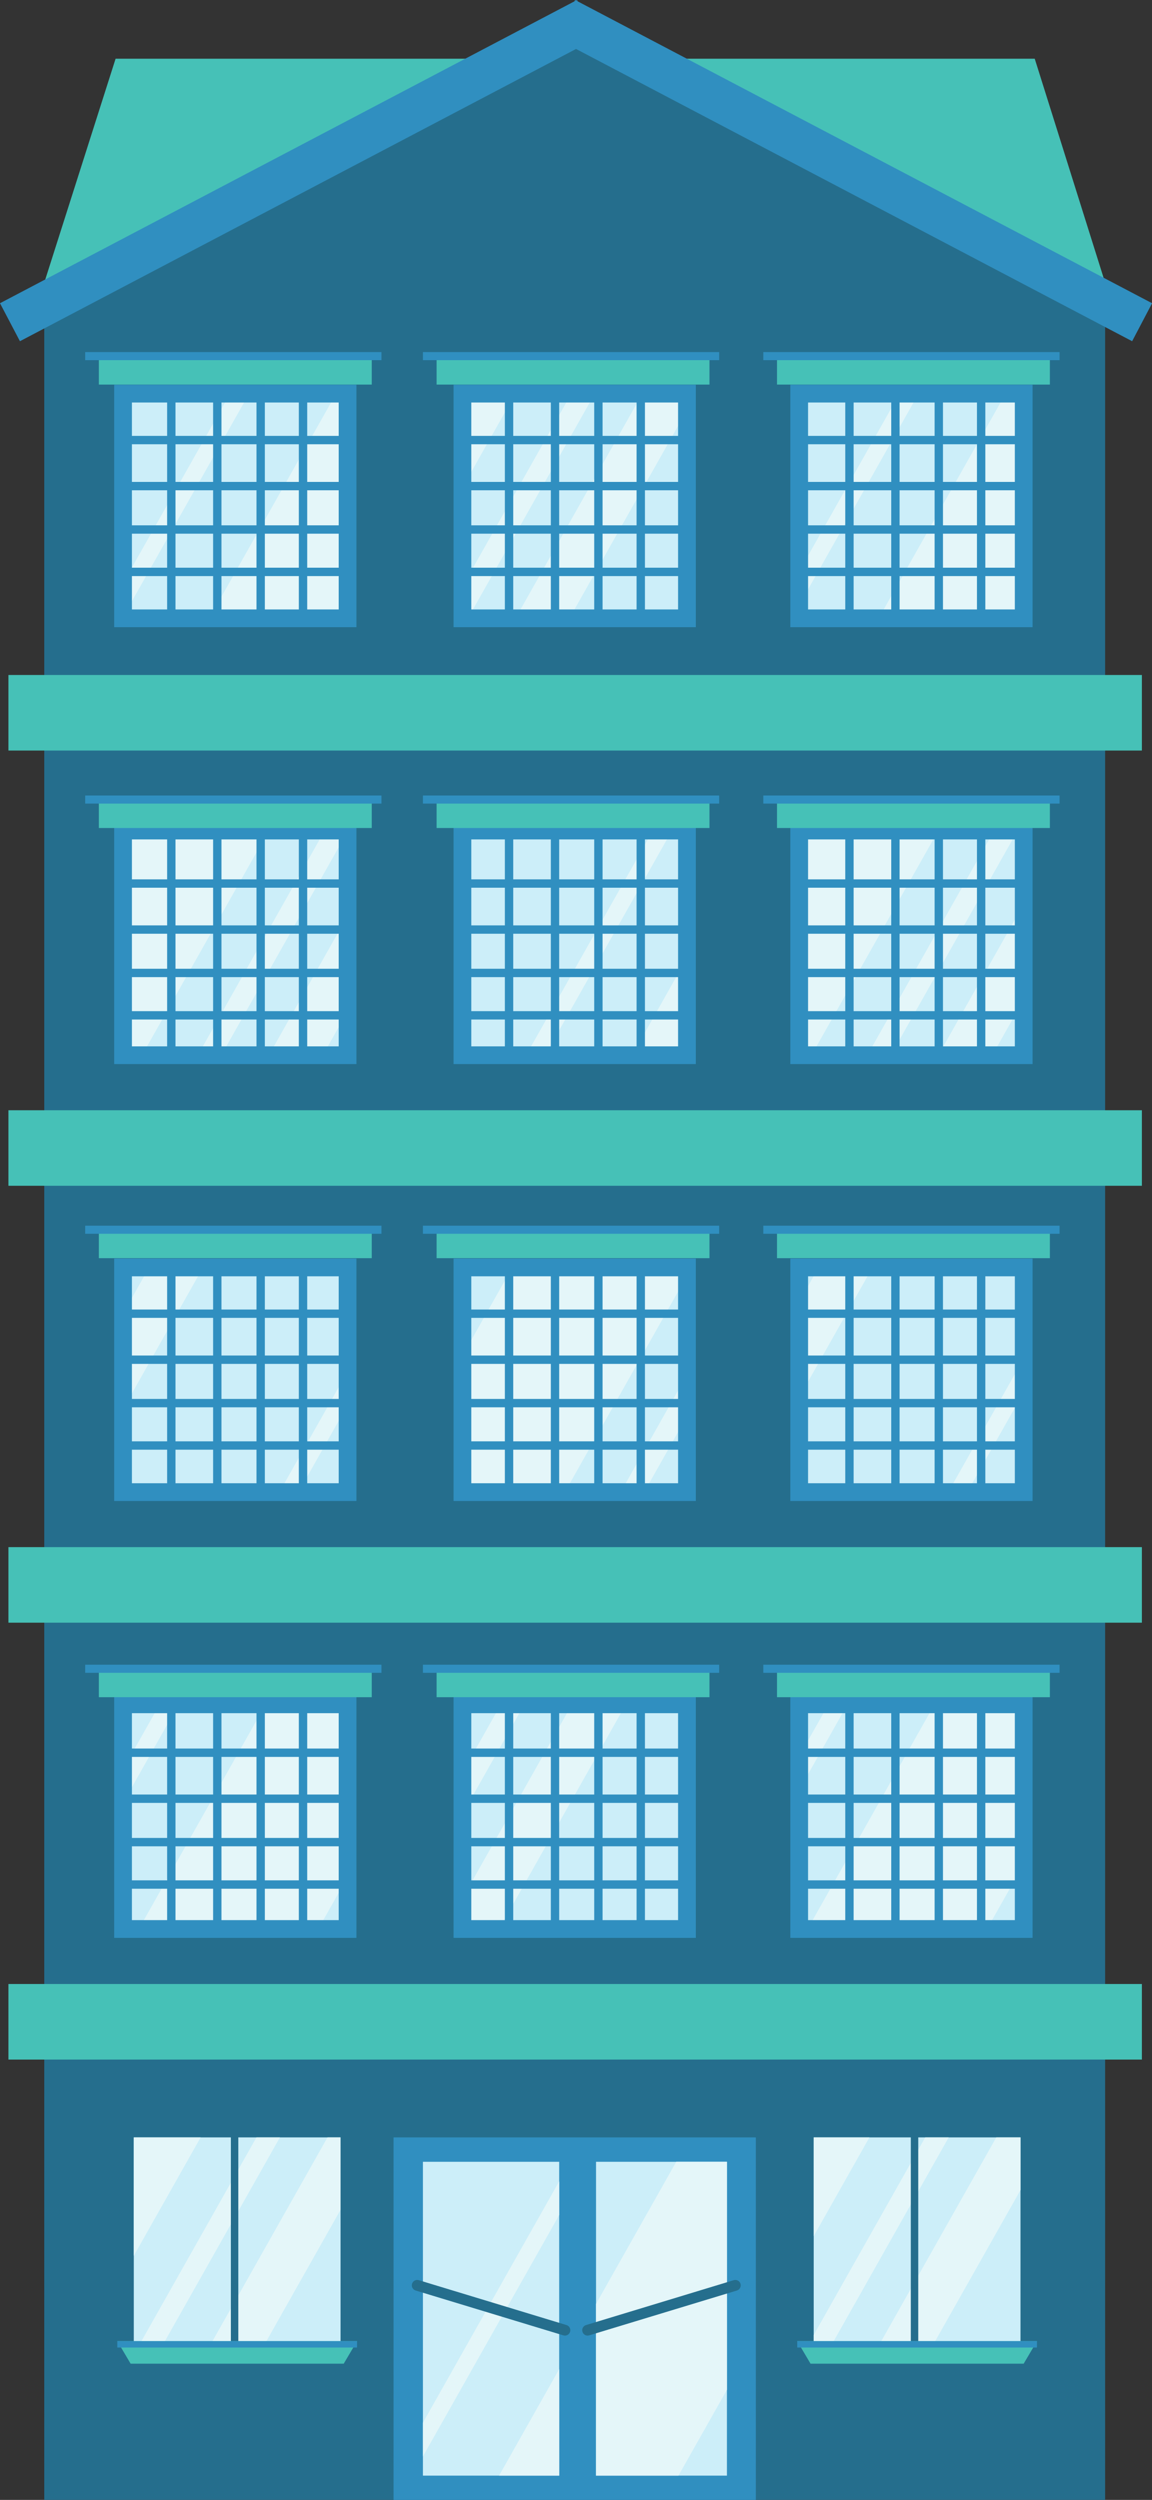 <?xml version="1.0" encoding="UTF-8"?><svg xmlns="http://www.w3.org/2000/svg" xmlns:xlink="http://www.w3.org/1999/xlink" height="499.8" preserveAspectRatio="xMidYMid meet" version="1.0" viewBox="0.0 0.0 230.5 499.8" width="230.5" zoomAndPan="magnify"><rect x="0.0" y="0.0" width="230.5" height="499.8" fill="#333333" stroke="none"/><defs><clipPath id="a"><path d="M 8 56 L 222 56 L 222 499.809 L 8 499.809 Z M 8 56"/></clipPath><clipPath id="b"><path d="M 22 76 L 207 76 L 207 499.809 L 22 499.809 Z M 22 76"/></clipPath><clipPath id="c"><path d="M 0 0 L 230.52 0 L 230.52 470 L 0 470 Z M 0 0"/></clipPath></defs><g><g clip-path="url(#a)" id="change1_3"><path d="M 221.121 499.809 L 8.855 499.809 L 8.855 56.516 L 221.121 56.516 L 221.121 499.809" fill="#256e8d"/></g><g id="change2_1"><path d="M 228.477 411.762 L 1.688 411.762 L 1.688 396.656 L 228.477 396.656 Z M 228.477 324.418 L 1.688 324.418 L 1.688 309.312 L 228.477 309.312 Z M 228.477 237.07 L 1.688 237.07 L 1.688 221.969 L 228.477 221.969 Z M 228.477 134.949 L 1.688 134.949 L 1.688 150.055 L 228.477 150.055 L 228.477 134.949" fill="#46c1b7"/></g><g id="change3_1"><path d="M 68.141 427.32 L 26.77 427.32 L 26.77 468.695 L 68.141 468.695 Z M 204.188 427.32 L 162.812 427.32 L 162.812 468.695 L 204.188 468.695 Z M 204.828 385.656 L 204.828 340.738 L 159.91 340.738 L 159.91 385.656 Z M 137.449 385.656 L 137.449 340.738 L 92.527 340.738 L 92.527 385.656 Z M 69.543 385.656 L 69.543 340.738 L 24.621 340.738 L 24.621 385.656 Z M 204.828 298.312 L 204.828 253.391 L 159.91 253.391 L 159.91 298.312 Z M 137.449 298.312 L 137.449 253.391 L 92.527 253.391 L 92.527 298.312 Z M 69.543 298.312 L 69.543 253.391 L 24.621 253.391 L 24.621 298.312 Z M 204.828 210.969 L 204.828 166.047 L 159.91 166.047 L 159.91 210.969 Z M 137.449 210.969 L 137.449 166.047 L 92.527 166.047 L 92.527 210.969 Z M 69.543 210.969 L 69.543 166.047 L 24.621 166.047 L 24.621 210.969 Z M 204.828 123.621 L 204.828 78.699 L 159.91 78.699 L 159.91 123.621 Z M 137.449 123.621 L 137.449 78.699 L 92.527 78.699 L 92.527 123.621 Z M 24.621 123.621 L 24.621 78.699 L 69.543 78.699 L 69.543 123.621 L 24.621 123.621" fill="#cceef9"/></g><g id="change4_1"><path d="M 69.543 166.254 L 69.543 166.047 L 64.965 166.047 L 39.586 210.969 L 44.281 210.969 Z M 40.625 253.391 L 29.832 253.391 L 24.621 262.613 L 24.621 281.715 Z M 92.527 117.254 L 92.527 123.621 L 93.625 123.621 L 119.004 78.699 L 114.309 78.699 Z M 159.91 210.969 L 162.371 210.969 L 187.746 166.047 L 159.91 166.047 Z M 173.539 210.969 L 178.234 210.969 L 203.613 166.047 L 198.918 166.047 Z M 159.91 114.234 L 159.91 120.973 L 183.789 78.699 L 179.984 78.699 Z M 35.754 340.738 L 31.949 340.738 L 24.621 353.703 L 24.621 360.445 Z M 69.543 375.281 L 69.543 340.738 L 53.16 340.738 L 27.781 385.656 L 63.68 385.656 Z M 173.961 427.32 L 162.812 427.32 L 162.812 447.055 Z M 204.828 372.68 L 204.828 340.738 L 186.977 340.738 L 161.598 385.656 L 197.496 385.656 Z M 204.188 437.848 L 204.188 427.32 L 199.344 427.32 L 175.969 468.695 L 186.758 468.695 Z M 187.754 210.969 L 198.543 210.969 L 204.828 199.844 L 204.828 180.738 Z M 169.57 340.738 L 165.766 340.738 L 159.91 351.102 L 159.91 357.844 Z M 40.145 427.32 L 26.77 427.32 L 26.77 450.996 Z M 68.141 441.793 L 68.141 427.32 L 65.527 427.32 L 42.152 468.695 L 52.941 468.695 Z M 56.008 427.32 L 51.312 427.32 L 27.938 468.695 L 32.633 468.695 Z M 92.527 97.484 L 103.141 78.699 L 92.527 78.699 Z M 204.828 123.621 L 204.828 78.699 L 201.195 78.699 L 175.816 123.621 Z M 189.734 298.312 L 193.539 298.312 L 204.828 278.328 L 204.828 271.59 Z M 113.938 123.621 L 137.449 82.004 L 137.449 78.699 L 128.523 78.699 L 103.145 123.621 Z M 24.621 166.047 L 24.621 210.969 L 28.418 210.969 L 53.793 166.047 Z M 185.129 427.32 L 162.812 466.824 L 162.812 468.695 L 166.449 468.695 L 189.824 427.32 Z M 92.527 379.523 L 92.527 385.656 L 99.855 385.656 L 125.23 340.738 L 114.441 340.738 Z M 163.785 253.391 L 159.91 260.254 L 159.91 279.355 L 174.578 253.391 Z M 69.543 78.699 L 67.242 78.699 L 41.863 123.621 L 69.543 123.621 Z M 24.621 116.594 L 24.621 123.332 L 49.836 78.699 L 46.031 78.699 Z M 124.195 298.312 L 128.891 298.312 L 137.449 283.16 L 137.449 274.852 Z M 59.723 298.312 L 69.543 280.93 L 69.543 274.191 L 55.914 298.312 Z M 104.922 340.738 L 100.227 340.738 L 92.527 354.363 L 92.527 362.676 Z M 137.449 253.391 L 102.504 253.391 L 92.527 271.051 L 92.527 298.312 L 113.027 298.312 L 137.449 255.082 Z M 105.262 210.969 L 109.066 210.969 L 134.445 166.047 L 130.637 166.047 Z M 137.449 191.539 L 126.473 210.969 L 137.449 210.969 Z M 69.543 202.203 L 64.59 210.969 L 53.801 210.969 L 69.543 183.102 L 69.543 202.203" fill="#e4f6f9"/></g><g clip-path="url(#b)" id="change5_1"><path d="M 195.477 358.777 L 188.676 358.777 L 188.676 351.25 L 195.477 351.25 Z M 195.477 367.453 L 188.676 367.453 L 188.676 360.449 L 195.477 360.449 Z M 195.477 375.93 L 188.676 375.93 L 188.676 369.129 L 195.477 369.129 Z M 179.996 375.93 L 179.996 369.129 L 187.004 369.129 L 187.004 375.93 Z M 170.801 375.93 L 170.801 369.129 L 178.324 369.129 L 178.324 375.93 Z M 170.801 360.449 L 178.324 360.449 L 178.324 367.453 L 170.801 367.453 Z M 170.801 351.25 L 178.324 351.25 L 178.324 358.777 L 170.801 358.777 Z M 187.004 360.449 L 187.004 367.453 L 179.996 367.453 L 179.996 360.449 Z M 187.004 351.25 L 187.004 358.777 L 179.996 358.777 L 179.996 351.25 Z M 205.211 351.25 L 205.211 349.578 L 197.152 349.578 L 197.152 341.52 L 195.477 341.52 L 195.477 349.578 L 188.676 349.578 L 188.676 341.52 L 187.004 341.52 L 187.004 349.578 L 179.996 349.578 L 179.996 341.52 L 178.324 341.52 L 178.324 349.578 L 170.801 349.578 L 170.801 341.52 L 169.125 341.52 L 169.125 349.578 L 161.066 349.578 L 161.066 351.25 L 169.125 351.25 L 169.125 358.777 L 161.066 358.777 L 161.066 360.449 L 169.125 360.449 L 169.125 367.453 L 161.066 367.453 L 161.066 369.129 L 169.125 369.129 L 169.125 375.93 L 161.066 375.93 L 161.066 377.605 L 169.125 377.605 L 169.125 385.664 L 170.801 385.664 L 170.801 377.605 L 178.324 377.605 L 178.324 385.664 L 179.996 385.664 L 179.996 377.605 L 187.004 377.605 L 187.004 385.664 L 188.676 385.664 L 188.676 377.605 L 195.477 377.605 L 195.477 385.664 L 197.152 385.664 L 197.152 377.605 L 205.211 377.605 L 205.211 375.93 L 197.152 375.93 L 197.152 369.129 L 205.211 369.129 L 205.211 367.453 L 197.152 367.453 L 197.152 360.449 L 205.211 360.449 L 205.211 358.777 L 197.152 358.777 L 197.152 351.25 Z M 195.477 271.004 L 188.676 271.004 L 188.676 263.48 L 195.477 263.48 Z M 195.477 279.684 L 188.676 279.684 L 188.676 272.68 L 195.477 272.68 Z M 195.477 288.16 L 188.676 288.16 L 188.676 281.355 L 195.477 281.355 Z M 179.996 288.16 L 179.996 281.355 L 187.004 281.355 L 187.004 288.16 Z M 170.801 288.16 L 170.801 281.355 L 178.324 281.355 L 178.324 288.16 Z M 170.801 272.68 L 178.324 272.68 L 178.324 279.684 L 170.801 279.684 Z M 170.801 263.48 L 178.324 263.48 L 178.324 271.004 L 170.801 271.004 Z M 187.004 272.68 L 187.004 279.684 L 179.996 279.684 L 179.996 272.68 Z M 187.004 263.48 L 187.004 271.004 L 179.996 271.004 L 179.996 263.48 Z M 205.211 263.48 L 205.211 261.809 L 197.152 261.809 L 197.152 253.746 L 195.477 253.746 L 195.477 261.809 L 188.676 261.809 L 188.676 253.746 L 187.004 253.746 L 187.004 261.809 L 179.996 261.809 L 179.996 253.746 L 178.324 253.746 L 178.324 261.809 L 170.801 261.809 L 170.801 253.746 L 169.125 253.746 L 169.125 261.809 L 161.066 261.809 L 161.066 263.48 L 169.125 263.48 L 169.125 271.004 L 161.066 271.004 L 161.066 272.68 L 169.125 272.68 L 169.125 279.684 L 161.066 279.684 L 161.066 281.355 L 169.125 281.355 L 169.125 288.16 L 161.066 288.16 L 161.066 289.832 L 169.125 289.832 L 169.125 297.891 L 170.801 297.891 L 170.801 289.832 L 178.324 289.832 L 178.324 297.891 L 179.996 297.891 L 179.996 289.832 L 187.004 289.832 L 187.004 297.891 L 188.676 297.891 L 188.676 289.832 L 195.477 289.832 L 195.477 297.891 L 197.152 297.891 L 197.152 289.832 L 205.211 289.832 L 205.211 288.16 L 197.152 288.16 L 197.152 281.355 L 205.211 281.355 L 205.211 279.684 L 197.152 279.684 L 197.152 272.68 L 205.211 272.68 L 205.211 271.004 L 197.152 271.004 L 197.152 263.48 Z M 195.477 185.008 L 188.676 185.008 L 188.676 177.48 L 195.477 177.48 Z M 195.477 193.684 L 188.676 193.684 L 188.676 186.68 L 195.477 186.68 Z M 195.477 202.16 L 188.676 202.16 L 188.676 195.355 L 195.477 195.355 Z M 179.996 202.16 L 179.996 195.355 L 187.004 195.355 L 187.004 202.16 Z M 170.801 202.16 L 170.801 195.355 L 178.324 195.355 L 178.324 202.16 Z M 170.801 186.68 L 178.324 186.68 L 178.324 193.684 L 170.801 193.684 Z M 170.801 177.48 L 178.324 177.48 L 178.324 185.008 L 170.801 185.008 Z M 187.004 186.68 L 187.004 193.684 L 179.996 193.684 L 179.996 186.68 Z M 187.004 177.48 L 187.004 185.008 L 179.996 185.008 L 179.996 177.48 Z M 205.211 177.48 L 205.211 175.809 L 197.152 175.809 L 197.152 167.746 L 195.477 167.746 L 195.477 175.809 L 188.676 175.809 L 188.676 167.746 L 187.004 167.746 L 187.004 175.809 L 179.996 175.809 L 179.996 167.746 L 178.324 167.746 L 178.324 175.809 L 170.801 175.809 L 170.801 167.746 L 169.125 167.746 L 169.125 175.809 L 161.066 175.809 L 161.066 177.48 L 169.125 177.48 L 169.125 185.008 L 161.066 185.008 L 161.066 186.68 L 169.125 186.68 L 169.125 193.684 L 161.066 193.684 L 161.066 195.355 L 169.125 195.355 L 169.125 202.16 L 161.066 202.16 L 161.066 203.832 L 169.125 203.832 L 169.125 211.891 L 170.801 211.891 L 170.801 203.832 L 178.324 203.832 L 178.324 211.891 L 179.996 211.891 L 179.996 203.832 L 187.004 203.832 L 187.004 211.891 L 188.676 211.891 L 188.676 203.832 L 195.477 203.832 L 195.477 211.891 L 197.152 211.891 L 197.152 203.832 L 205.211 203.832 L 205.211 202.16 L 197.152 202.16 L 197.152 195.355 L 205.211 195.355 L 205.211 193.684 L 197.152 193.684 L 197.152 186.68 L 205.211 186.68 L 205.211 185.008 L 197.152 185.008 L 197.152 177.48 Z M 195.477 96.348 L 188.676 96.348 L 188.676 88.82 L 195.477 88.82 Z M 195.477 105.027 L 188.676 105.027 L 188.676 98.02 L 195.477 98.02 Z M 195.477 113.5 L 188.676 113.5 L 188.676 106.699 L 195.477 106.699 Z M 179.996 113.5 L 179.996 106.699 L 187.004 106.699 L 187.004 113.5 Z M 170.801 113.5 L 170.801 106.699 L 178.324 106.699 L 178.324 113.5 Z M 170.801 98.02 L 178.324 98.02 L 178.324 105.027 L 170.801 105.027 Z M 170.801 88.82 L 178.324 88.82 L 178.324 96.348 L 170.801 96.348 Z M 187.004 98.02 L 187.004 105.027 L 179.996 105.027 L 179.996 98.02 Z M 187.004 88.82 L 187.004 96.348 L 179.996 96.348 L 179.996 88.82 Z M 205.211 88.82 L 205.211 87.148 L 197.152 87.148 L 197.152 79.09 L 195.477 79.09 L 195.477 87.148 L 188.676 87.148 L 188.676 79.09 L 187.004 79.09 L 187.004 87.148 L 179.996 87.148 L 179.996 79.09 L 178.324 79.09 L 178.324 87.148 L 170.801 87.148 L 170.801 79.09 L 169.125 79.09 L 169.125 87.148 L 161.066 87.148 L 161.066 88.82 L 169.125 88.82 L 169.125 96.348 L 161.066 96.348 L 161.066 98.02 L 169.125 98.02 L 169.125 105.027 L 161.066 105.027 L 161.066 106.699 L 169.125 106.699 L 169.125 113.5 L 161.066 113.5 L 161.066 115.176 L 169.125 115.176 L 169.125 123.234 L 170.801 123.234 L 170.801 115.176 L 178.324 115.176 L 178.324 123.234 L 179.996 123.234 L 179.996 115.176 L 187.004 115.176 L 187.004 123.234 L 188.676 123.234 L 188.676 115.176 L 195.477 115.176 L 195.477 123.234 L 197.152 123.234 L 197.152 115.176 L 205.211 115.176 L 205.211 113.5 L 197.152 113.5 L 197.152 106.699 L 205.211 106.699 L 205.211 105.027 L 197.152 105.027 L 197.152 98.02 L 205.211 98.02 L 205.211 96.348 L 197.152 96.348 L 197.152 88.82 Z M 127.371 358.777 L 120.566 358.777 L 120.566 351.25 L 127.371 351.25 Z M 127.371 367.453 L 120.566 367.453 L 120.566 360.449 L 127.371 360.449 Z M 127.371 375.93 L 120.566 375.93 L 120.566 369.129 L 127.371 369.129 Z M 111.887 375.93 L 111.887 369.129 L 118.895 369.129 L 118.895 375.93 Z M 102.691 375.93 L 102.691 369.129 L 110.215 369.129 L 110.215 375.93 Z M 102.691 360.449 L 110.215 360.449 L 110.215 367.453 L 102.691 367.453 Z M 102.691 351.25 L 110.215 351.25 L 110.215 358.777 L 102.691 358.777 Z M 118.895 360.449 L 118.895 367.453 L 111.887 367.453 L 111.887 360.449 Z M 118.895 351.25 L 118.895 358.777 L 111.887 358.777 L 111.887 351.25 Z M 137.102 351.25 L 137.102 349.578 L 129.043 349.578 L 129.043 341.52 L 127.371 341.52 L 127.371 349.578 L 120.566 349.578 L 120.566 341.52 L 118.895 341.52 L 118.895 349.578 L 111.887 349.578 L 111.887 341.52 L 110.215 341.52 L 110.215 349.578 L 102.691 349.578 L 102.691 341.52 L 101.016 341.52 L 101.016 349.578 L 92.957 349.578 L 92.957 351.25 L 101.016 351.25 L 101.016 358.777 L 92.957 358.777 L 92.957 360.449 L 101.016 360.449 L 101.016 367.453 L 92.957 367.453 L 92.957 369.129 L 101.016 369.129 L 101.016 375.93 L 92.957 375.93 L 92.957 377.605 L 101.016 377.605 L 101.016 385.664 L 102.691 385.664 L 102.691 377.605 L 110.215 377.605 L 110.215 385.664 L 111.887 385.664 L 111.887 377.605 L 118.895 377.605 L 118.895 385.664 L 120.566 385.664 L 120.566 377.605 L 127.371 377.605 L 127.371 385.664 L 129.043 385.664 L 129.043 377.605 L 137.102 377.605 L 137.102 375.93 L 129.043 375.93 L 129.043 369.129 L 137.102 369.129 L 137.102 367.453 L 129.043 367.453 L 129.043 360.449 L 137.102 360.449 L 137.102 358.777 L 129.043 358.777 L 129.043 351.25 Z M 127.371 271.004 L 120.566 271.004 L 120.566 263.48 L 127.371 263.48 Z M 127.371 279.684 L 120.566 279.684 L 120.566 272.68 L 127.371 272.68 Z M 127.371 288.16 L 120.566 288.16 L 120.566 281.355 L 127.371 281.355 Z M 111.887 288.16 L 111.887 281.355 L 118.895 281.355 L 118.895 288.16 Z M 102.691 288.16 L 102.691 281.355 L 110.215 281.355 L 110.215 288.16 Z M 102.691 272.68 L 110.215 272.68 L 110.215 279.684 L 102.691 279.684 Z M 102.691 263.48 L 110.215 263.48 L 110.215 271.004 L 102.691 271.004 Z M 118.895 272.68 L 118.895 279.684 L 111.887 279.684 L 111.887 272.68 Z M 118.895 263.48 L 118.895 271.004 L 111.887 271.004 L 111.887 263.48 Z M 137.102 263.48 L 137.102 261.809 L 129.043 261.809 L 129.043 253.746 L 127.371 253.746 L 127.371 261.809 L 120.566 261.809 L 120.566 253.746 L 118.895 253.746 L 118.895 261.809 L 111.887 261.809 L 111.887 253.746 L 110.215 253.746 L 110.215 261.809 L 102.691 261.809 L 102.691 253.746 L 101.016 253.746 L 101.016 261.809 L 92.957 261.809 L 92.957 263.48 L 101.016 263.48 L 101.016 271.004 L 92.957 271.004 L 92.957 272.68 L 101.016 272.68 L 101.016 279.684 L 92.957 279.684 L 92.957 281.355 L 101.016 281.355 L 101.016 288.16 L 92.957 288.16 L 92.957 289.832 L 101.016 289.832 L 101.016 297.891 L 102.691 297.891 L 102.691 289.832 L 110.215 289.832 L 110.215 297.891 L 111.887 297.891 L 111.887 289.832 L 118.895 289.832 L 118.895 297.891 L 120.566 297.891 L 120.566 289.832 L 127.371 289.832 L 127.371 297.891 L 129.043 297.891 L 129.043 289.832 L 137.102 289.832 L 137.102 288.16 L 129.043 288.16 L 129.043 281.355 L 137.102 281.355 L 137.102 279.684 L 129.043 279.684 L 129.043 272.68 L 137.102 272.68 L 137.102 271.004 L 129.043 271.004 L 129.043 263.48 Z M 127.371 185.008 L 120.566 185.008 L 120.566 177.48 L 127.371 177.48 Z M 127.371 193.684 L 120.566 193.684 L 120.566 186.68 L 127.371 186.68 Z M 127.371 202.16 L 120.566 202.16 L 120.566 195.355 L 127.371 195.355 Z M 111.887 202.16 L 111.887 195.355 L 118.895 195.355 L 118.895 202.16 Z M 102.691 202.16 L 102.691 195.355 L 110.215 195.355 L 110.215 202.16 Z M 102.691 186.68 L 110.215 186.68 L 110.215 193.684 L 102.691 193.684 Z M 102.691 177.48 L 110.215 177.48 L 110.215 185.008 L 102.691 185.008 Z M 118.895 186.68 L 118.895 193.684 L 111.887 193.684 L 111.887 186.68 Z M 118.895 177.48 L 118.895 185.008 L 111.887 185.008 L 111.887 177.48 Z M 137.102 177.48 L 137.102 175.809 L 129.043 175.809 L 129.043 167.746 L 127.371 167.746 L 127.371 175.809 L 120.566 175.809 L 120.566 167.746 L 118.895 167.746 L 118.895 175.809 L 111.887 175.809 L 111.887 167.746 L 110.215 167.746 L 110.215 175.809 L 102.691 175.809 L 102.691 167.746 L 101.016 167.746 L 101.016 175.809 L 92.957 175.809 L 92.957 177.48 L 101.016 177.48 L 101.016 185.008 L 92.957 185.008 L 92.957 186.68 L 101.016 186.68 L 101.016 193.684 L 92.957 193.684 L 92.957 195.355 L 101.016 195.355 L 101.016 202.16 L 92.957 202.16 L 92.957 203.832 L 101.016 203.832 L 101.016 211.891 L 102.691 211.891 L 102.691 203.832 L 110.215 203.832 L 110.215 211.891 L 111.887 211.891 L 111.887 203.832 L 118.895 203.832 L 118.895 211.891 L 120.566 211.891 L 120.566 203.832 L 127.371 203.832 L 127.371 211.891 L 129.043 211.891 L 129.043 203.832 L 137.102 203.832 L 137.102 202.16 L 129.043 202.16 L 129.043 195.355 L 137.102 195.355 L 137.102 193.684 L 129.043 193.684 L 129.043 186.68 L 137.102 186.68 L 137.102 185.008 L 129.043 185.008 L 129.043 177.48 Z M 127.371 96.348 L 120.566 96.348 L 120.566 88.82 L 127.371 88.82 Z M 127.371 105.027 L 120.566 105.027 L 120.566 98.02 L 127.371 98.02 Z M 127.371 113.5 L 120.566 113.5 L 120.566 106.699 L 127.371 106.699 Z M 111.887 113.5 L 111.887 106.699 L 118.895 106.699 L 118.895 113.5 Z M 102.691 113.5 L 102.691 106.699 L 110.215 106.699 L 110.215 113.5 Z M 102.691 98.02 L 110.215 98.02 L 110.215 105.027 L 102.691 105.027 Z M 102.691 88.82 L 110.215 88.82 L 110.215 96.348 L 102.691 96.348 Z M 118.895 98.02 L 118.895 105.027 L 111.887 105.027 L 111.887 98.02 Z M 118.895 88.82 L 118.895 96.348 L 111.887 96.348 L 111.887 88.82 Z M 137.102 88.82 L 137.102 87.148 L 129.043 87.148 L 129.043 79.09 L 127.371 79.09 L 127.371 87.148 L 120.566 87.148 L 120.566 79.09 L 118.895 79.09 L 118.895 87.148 L 111.887 87.148 L 111.887 79.09 L 110.215 79.09 L 110.215 87.148 L 102.691 87.148 L 102.691 79.09 L 101.016 79.09 L 101.016 87.148 L 92.957 87.148 L 92.957 88.82 L 101.016 88.82 L 101.016 96.348 L 92.957 96.348 L 92.957 98.02 L 101.016 98.02 L 101.016 105.027 L 92.957 105.027 L 92.957 106.699 L 101.016 106.699 L 101.016 113.5 L 92.957 113.5 L 92.957 115.176 L 101.016 115.176 L 101.016 123.234 L 102.691 123.234 L 102.691 115.176 L 110.215 115.176 L 110.215 123.234 L 111.887 123.234 L 111.887 115.176 L 118.895 115.176 L 118.895 123.234 L 120.566 123.234 L 120.566 115.176 L 127.371 115.176 L 127.371 123.234 L 129.043 123.234 L 129.043 115.176 L 137.102 115.176 L 137.102 113.5 L 129.043 113.5 L 129.043 106.699 L 137.102 106.699 L 137.102 105.027 L 129.043 105.027 L 129.043 98.02 L 137.102 98.02 L 137.102 96.348 L 129.043 96.348 L 129.043 88.82 Z M 59.793 358.777 L 52.992 358.777 L 52.992 351.25 L 59.793 351.25 Z M 59.793 367.453 L 52.992 367.453 L 52.992 360.449 L 59.793 360.449 Z M 59.793 375.93 L 52.992 375.93 L 52.992 369.129 L 59.793 369.129 Z M 44.312 375.93 L 44.312 369.129 L 51.32 369.129 L 51.32 375.93 Z M 35.113 375.93 L 35.113 369.129 L 42.641 369.129 L 42.641 375.93 Z M 35.113 360.449 L 42.641 360.449 L 42.641 367.453 L 35.113 367.453 Z M 35.113 351.25 L 42.641 351.25 L 42.641 358.777 L 35.113 358.777 Z M 51.32 360.449 L 51.32 367.453 L 44.312 367.453 L 44.312 360.449 Z M 51.32 351.25 L 51.32 358.777 L 44.312 358.777 L 44.312 351.25 Z M 69.527 351.25 L 69.527 349.578 L 61.469 349.578 L 61.469 341.52 L 59.793 341.52 L 59.793 349.578 L 52.992 349.578 L 52.992 341.52 L 51.32 341.52 L 51.32 349.578 L 44.312 349.578 L 44.312 341.52 L 42.641 341.52 L 42.641 349.578 L 35.113 349.578 L 35.113 341.52 L 33.441 341.52 L 33.441 349.578 L 25.383 349.578 L 25.383 351.25 L 33.441 351.25 L 33.441 358.777 L 25.383 358.777 L 25.383 360.449 L 33.441 360.449 L 33.441 367.453 L 25.383 367.453 L 25.383 369.129 L 33.441 369.129 L 33.441 375.93 L 25.383 375.93 L 25.383 377.605 L 33.441 377.605 L 33.441 385.664 L 35.113 385.664 L 35.113 377.605 L 42.641 377.605 L 42.641 385.664 L 44.312 385.664 L 44.312 377.605 L 51.32 377.605 L 51.32 385.664 L 52.992 385.664 L 52.992 377.605 L 59.793 377.605 L 59.793 385.664 L 61.469 385.664 L 61.469 377.605 L 69.527 377.605 L 69.527 375.93 L 61.469 375.93 L 61.469 369.129 L 69.527 369.129 L 69.527 367.453 L 61.469 367.453 L 61.469 360.449 L 69.527 360.449 L 69.527 358.777 L 61.469 358.777 L 61.469 351.25 Z M 59.793 271.004 L 52.992 271.004 L 52.992 263.48 L 59.793 263.48 Z M 59.793 279.684 L 52.992 279.684 L 52.992 272.68 L 59.793 272.68 Z M 59.793 288.16 L 52.992 288.16 L 52.992 281.355 L 59.793 281.355 Z M 44.312 288.16 L 44.312 281.355 L 51.32 281.355 L 51.32 288.16 Z M 35.113 288.16 L 35.113 281.355 L 42.641 281.355 L 42.641 288.16 Z M 35.113 272.68 L 42.641 272.68 L 42.641 279.684 L 35.113 279.684 Z M 35.113 263.48 L 42.641 263.48 L 42.641 271.004 L 35.113 271.004 Z M 51.32 272.68 L 51.32 279.684 L 44.312 279.684 L 44.312 272.68 Z M 51.32 263.48 L 51.32 271.004 L 44.312 271.004 L 44.312 263.48 Z M 69.527 263.48 L 69.527 261.809 L 61.469 261.809 L 61.469 253.746 L 59.793 253.746 L 59.793 261.809 L 52.992 261.809 L 52.992 253.746 L 51.32 253.746 L 51.32 261.809 L 44.312 261.809 L 44.312 253.746 L 42.641 253.746 L 42.641 261.809 L 35.113 261.809 L 35.113 253.746 L 33.441 253.746 L 33.441 261.809 L 25.383 261.809 L 25.383 263.48 L 33.441 263.48 L 33.441 271.004 L 25.383 271.004 L 25.383 272.68 L 33.441 272.68 L 33.441 279.684 L 25.383 279.684 L 25.383 281.355 L 33.441 281.355 L 33.441 288.16 L 25.383 288.16 L 25.383 289.832 L 33.441 289.832 L 33.441 297.891 L 35.113 297.891 L 35.113 289.832 L 42.641 289.832 L 42.641 297.891 L 44.312 297.891 L 44.312 289.832 L 51.32 289.832 L 51.32 297.891 L 52.992 297.891 L 52.992 289.832 L 59.793 289.832 L 59.793 297.891 L 61.469 297.891 L 61.469 289.832 L 69.527 289.832 L 69.527 288.16 L 61.469 288.16 L 61.469 281.355 L 69.527 281.355 L 69.527 279.684 L 61.469 279.684 L 61.469 272.68 L 69.527 272.68 L 69.527 271.004 L 61.469 271.004 L 61.469 263.48 Z M 59.793 185.008 L 52.992 185.008 L 52.992 177.48 L 59.793 177.48 Z M 59.793 193.684 L 52.992 193.684 L 52.992 186.68 L 59.793 186.68 Z M 59.793 202.16 L 52.992 202.16 L 52.992 195.355 L 59.793 195.355 Z M 44.312 202.16 L 44.312 195.355 L 51.32 195.355 L 51.32 202.16 Z M 35.113 202.16 L 35.113 195.355 L 42.641 195.355 L 42.641 202.16 Z M 35.113 186.68 L 42.641 186.68 L 42.641 193.684 L 35.113 193.684 Z M 35.113 177.48 L 42.641 177.48 L 42.641 185.008 L 35.113 185.008 Z M 51.32 186.68 L 51.32 193.684 L 44.312 193.684 L 44.312 186.68 Z M 51.32 177.48 L 51.32 185.008 L 44.312 185.008 L 44.312 177.48 Z M 69.527 177.48 L 69.527 175.809 L 61.469 175.809 L 61.469 167.746 L 59.793 167.746 L 59.793 175.809 L 52.992 175.809 L 52.992 167.746 L 51.32 167.746 L 51.32 175.809 L 44.312 175.809 L 44.312 167.746 L 42.641 167.746 L 42.641 175.809 L 35.113 175.809 L 35.113 167.746 L 33.441 167.746 L 33.441 175.809 L 25.383 175.809 L 25.383 177.48 L 33.441 177.48 L 33.441 185.008 L 25.383 185.008 L 25.383 186.68 L 33.441 186.68 L 33.441 193.684 L 25.383 193.684 L 25.383 195.355 L 33.441 195.355 L 33.441 202.16 L 25.383 202.16 L 25.383 203.832 L 33.441 203.832 L 33.441 211.891 L 35.113 211.891 L 35.113 203.832 L 42.641 203.832 L 42.641 211.891 L 44.312 211.891 L 44.312 203.832 L 51.32 203.832 L 51.32 211.891 L 52.992 211.891 L 52.992 203.832 L 59.793 203.832 L 59.793 211.891 L 61.469 211.891 L 61.469 203.832 L 69.527 203.832 L 69.527 202.16 L 61.469 202.16 L 61.469 195.355 L 69.527 195.355 L 69.527 193.684 L 61.469 193.684 L 61.469 186.68 L 69.527 186.68 L 69.527 185.008 L 61.469 185.008 L 61.469 177.48 Z M 59.793 96.348 L 52.992 96.348 L 52.992 88.82 L 59.793 88.82 Z M 59.793 105.027 L 52.992 105.027 L 52.992 98.02 L 59.793 98.02 Z M 59.793 113.5 L 52.992 113.5 L 52.992 106.699 L 59.793 106.699 Z M 44.312 113.5 L 44.312 106.699 L 51.32 106.699 L 51.32 113.5 Z M 35.113 113.5 L 35.113 106.699 L 42.641 106.699 L 42.641 113.5 Z M 35.113 98.02 L 42.641 98.02 L 42.641 105.027 L 35.113 105.027 Z M 35.113 88.82 L 42.641 88.82 L 42.641 96.348 L 35.113 96.348 Z M 51.32 98.02 L 51.32 105.027 L 44.312 105.027 L 44.312 98.02 Z M 51.32 88.82 L 51.32 96.348 L 44.312 96.348 L 44.312 88.82 Z M 69.527 88.82 L 69.527 87.148 L 61.469 87.148 L 61.469 79.09 L 59.793 79.09 L 59.793 87.148 L 52.992 87.148 L 52.992 79.09 L 51.32 79.09 L 51.32 87.148 L 44.312 87.148 L 44.312 79.09 L 42.641 79.09 L 42.641 87.148 L 35.113 87.148 L 35.113 79.09 L 33.441 79.09 L 33.441 87.148 L 25.383 87.148 L 25.383 88.82 L 33.441 88.82 L 33.441 96.348 L 25.383 96.348 L 25.383 98.02 L 33.441 98.02 L 33.441 105.027 L 25.383 105.027 L 25.383 106.699 L 33.441 106.699 L 33.441 113.5 L 25.383 113.5 L 25.383 115.176 L 33.441 115.176 L 33.441 123.234 L 35.113 123.234 L 35.113 115.176 L 42.641 115.176 L 42.641 123.234 L 44.312 123.234 L 44.312 115.176 L 51.32 115.176 L 51.32 123.234 L 52.992 123.234 L 52.992 115.176 L 59.793 115.176 L 59.793 123.234 L 61.469 123.234 L 61.469 115.176 L 69.527 115.176 L 69.527 113.5 L 61.469 113.5 L 61.469 106.699 L 69.527 106.699 L 69.527 105.027 L 61.469 105.027 L 61.469 98.02 L 69.527 98.02 L 69.527 96.348 L 61.469 96.348 L 61.469 88.82 Z M 151.234 427.32 L 78.746 427.32 L 78.746 499.809 L 151.234 499.809 Z M 206.602 338.965 L 158.137 338.965 L 158.137 387.43 L 206.602 387.43 Z M 203.055 342.512 L 203.055 383.883 L 161.684 383.883 L 161.684 342.512 L 203.055 342.512 M 139.223 338.965 L 90.754 338.965 L 90.754 387.43 L 139.223 387.43 Z M 135.676 342.512 L 135.676 383.883 L 94.301 383.883 L 94.301 342.512 L 135.676 342.512 M 71.316 338.965 L 22.848 338.965 L 22.848 387.43 L 71.316 387.43 Z M 67.77 342.512 L 67.77 383.883 L 26.395 383.883 L 26.395 342.512 L 67.77 342.512 M 206.602 251.617 L 158.137 251.617 L 158.137 300.086 L 206.602 300.086 Z M 203.055 255.164 L 203.055 296.539 L 161.684 296.539 L 161.684 255.164 L 203.055 255.164 M 139.223 251.617 L 90.754 251.617 L 90.754 300.086 L 139.223 300.086 Z M 135.676 255.164 L 135.676 296.539 L 94.301 296.539 L 94.301 255.164 L 135.676 255.164 M 71.316 251.617 L 22.848 251.617 L 22.848 300.086 L 71.316 300.086 Z M 67.77 255.164 L 67.77 296.539 L 26.395 296.539 L 26.395 255.164 L 67.77 255.164 M 206.602 164.273 L 158.137 164.273 L 158.137 212.738 L 206.602 212.738 Z M 203.055 167.82 L 203.055 209.195 L 161.684 209.195 L 161.684 167.82 L 203.055 167.82 M 139.223 164.273 L 90.754 164.273 L 90.754 212.738 L 139.223 212.738 Z M 135.676 167.82 L 135.676 209.195 L 94.301 209.195 L 94.301 167.82 L 135.676 167.82 M 71.316 164.273 L 22.848 164.273 L 22.848 212.738 L 71.316 212.738 Z M 67.77 167.82 L 67.77 209.195 L 26.395 209.195 L 26.395 167.82 L 67.77 167.82 M 206.602 76.93 L 158.137 76.93 L 158.137 125.395 L 206.602 125.395 Z M 203.055 80.473 L 203.055 121.848 L 161.684 121.848 L 161.684 80.473 L 203.055 80.473 M 139.223 76.93 L 90.754 76.93 L 90.754 125.395 L 139.223 125.395 Z M 135.676 80.473 L 135.676 121.848 L 94.301 121.848 L 94.301 80.473 L 135.676 80.473 M 71.316 76.93 L 22.848 76.93 L 22.848 125.395 L 71.316 125.395 Z M 67.77 80.473 L 67.77 121.848 L 26.395 121.848 L 26.395 80.473 L 67.77 80.473" fill="#308fc0"/></g><g id="change3_2"><path d="M 145.449 432.199 L 119.258 432.199 L 119.258 494.945 L 145.449 494.945 Z M 111.887 494.945 L 84.621 494.945 L 84.621 432.199 L 111.887 432.199 L 111.887 494.945" fill="#cceef9"/></g><g id="change4_2"><path d="M 145.445 432.199 L 135.305 432.199 L 119.258 460.605 L 119.258 494.945 L 135.754 494.945 L 145.445 477.793 Z M 111.887 473.652 L 99.855 494.945 L 111.887 494.945 Z M 84.621 491.105 L 84.621 484.367 L 111.887 436.105 L 111.887 442.844 L 84.621 491.105" fill="#e4f6f9"/></g><g id="change1_1"><path d="M 183.73 424.34 L 182.242 424.34 L 182.242 475.402 L 183.73 475.402 Z M 47.684 424.34 L 46.195 424.34 L 46.195 475.402 L 47.684 475.402 Z M 117.887 466.902 L 147.445 457.934 C 148.016 457.758 148.336 457.156 148.164 456.586 C 147.988 456.016 147.387 455.695 146.816 455.867 L 117.262 464.84 C 116.691 465.012 116.367 465.613 116.543 466.184 C 116.715 466.754 117.316 467.078 117.887 466.902 Z M 112.723 466.902 L 83.164 457.934 C 82.594 457.758 82.273 457.156 82.445 456.586 C 82.617 456.016 83.219 455.695 83.789 455.867 L 113.348 464.84 C 113.918 465.012 114.238 465.613 114.066 466.184 C 113.895 466.754 113.289 467.078 112.723 466.902" fill="#256e8d"/></g><g id="change2_2"><path d="M 183.637 468.055 L 159.516 468.055 L 162.176 472.562 L 204.824 472.562 L 207.484 468.055 Z M 221.121 56.516 L 207.035 11.738 L 23.129 11.738 L 8.855 56.516 L 114.426 59.555 L 115.734 59.555 Z M 47.594 468.055 L 23.473 468.055 L 26.133 472.562 L 68.777 472.562 L 71.438 468.055 Z M 210.066 334.266 L 155.469 334.266 L 155.469 339.316 L 210.066 339.316 Z M 210.066 246.492 L 155.469 246.492 L 155.469 251.543 L 210.066 251.543 Z M 210.066 160.492 L 155.469 160.492 L 155.469 165.543 L 210.066 165.543 Z M 210.066 71.836 L 155.469 71.836 L 155.469 76.887 L 210.066 76.887 Z M 141.957 334.266 L 87.359 334.266 L 87.359 339.316 L 141.957 339.316 Z M 141.957 246.492 L 87.359 246.492 L 87.359 251.543 L 141.957 251.543 Z M 141.957 160.492 L 87.359 160.492 L 87.359 165.543 L 141.957 165.543 Z M 141.957 71.836 L 87.359 71.836 L 87.359 76.887 L 141.957 76.887 Z M 74.383 334.266 L 19.781 334.266 L 19.781 339.316 L 74.383 339.316 Z M 74.383 246.492 L 19.781 246.492 L 19.781 251.543 L 74.383 251.543 Z M 74.383 160.492 L 19.781 160.492 L 19.781 165.543 L 74.383 165.543 Z M 74.383 76.887 L 19.781 76.887 L 19.781 71.836 L 74.383 71.836 L 74.383 76.887" fill="#46c1b7"/></g><g id="change1_2"><path d="M 8.855 59.555 L 116.746 3.762 L 221.121 59.555 L 221.121 64.75 L 8.855 64.75 L 8.855 59.555" fill="#256e8d"/></g><g clip-path="url(#c)" id="change5_2"><path d="M 226.527 68.219 L 115.258 9.789 L 3.988 68.219 L 0 60.625 L 114.926 0.273 L 115.07 0 L 115.258 0.102 L 115.449 0 L 115.594 0.273 L 230.516 60.625 Z M 207.484 468.055 L 159.516 468.055 L 159.516 469.332 L 207.484 469.332 Z M 71.438 468.055 L 23.473 468.055 L 23.473 469.332 L 71.438 469.332 Z M 152.73 334.438 L 212.008 334.438 L 212.008 332.82 L 152.73 332.82 Z M 152.73 246.664 L 212.008 246.664 L 212.008 245.047 L 152.73 245.047 Z M 152.73 160.664 L 212.008 160.664 L 212.008 159.047 L 152.73 159.047 Z M 152.73 70.391 L 152.73 72.008 L 212.008 72.008 L 212.008 70.391 Z M 84.621 334.438 L 143.898 334.438 L 143.898 332.82 L 84.621 332.82 Z M 84.621 246.664 L 143.898 246.664 L 143.898 245.047 L 84.621 245.047 Z M 84.621 160.664 L 143.898 160.664 L 143.898 159.047 L 84.621 159.047 Z M 84.621 72.008 L 143.898 72.008 L 143.898 70.391 L 84.621 70.391 Z M 17.047 334.438 L 76.324 334.438 L 76.324 332.82 L 17.047 332.82 Z M 17.047 246.664 L 76.324 246.664 L 76.324 245.047 L 17.047 245.047 Z M 17.047 160.664 L 76.324 160.664 L 76.324 159.047 L 17.047 159.047 Z M 17.047 70.391 L 76.324 70.391 L 76.324 72.008 L 17.047 72.008 L 17.047 70.391" fill="#308fc0"/></g></g></svg>